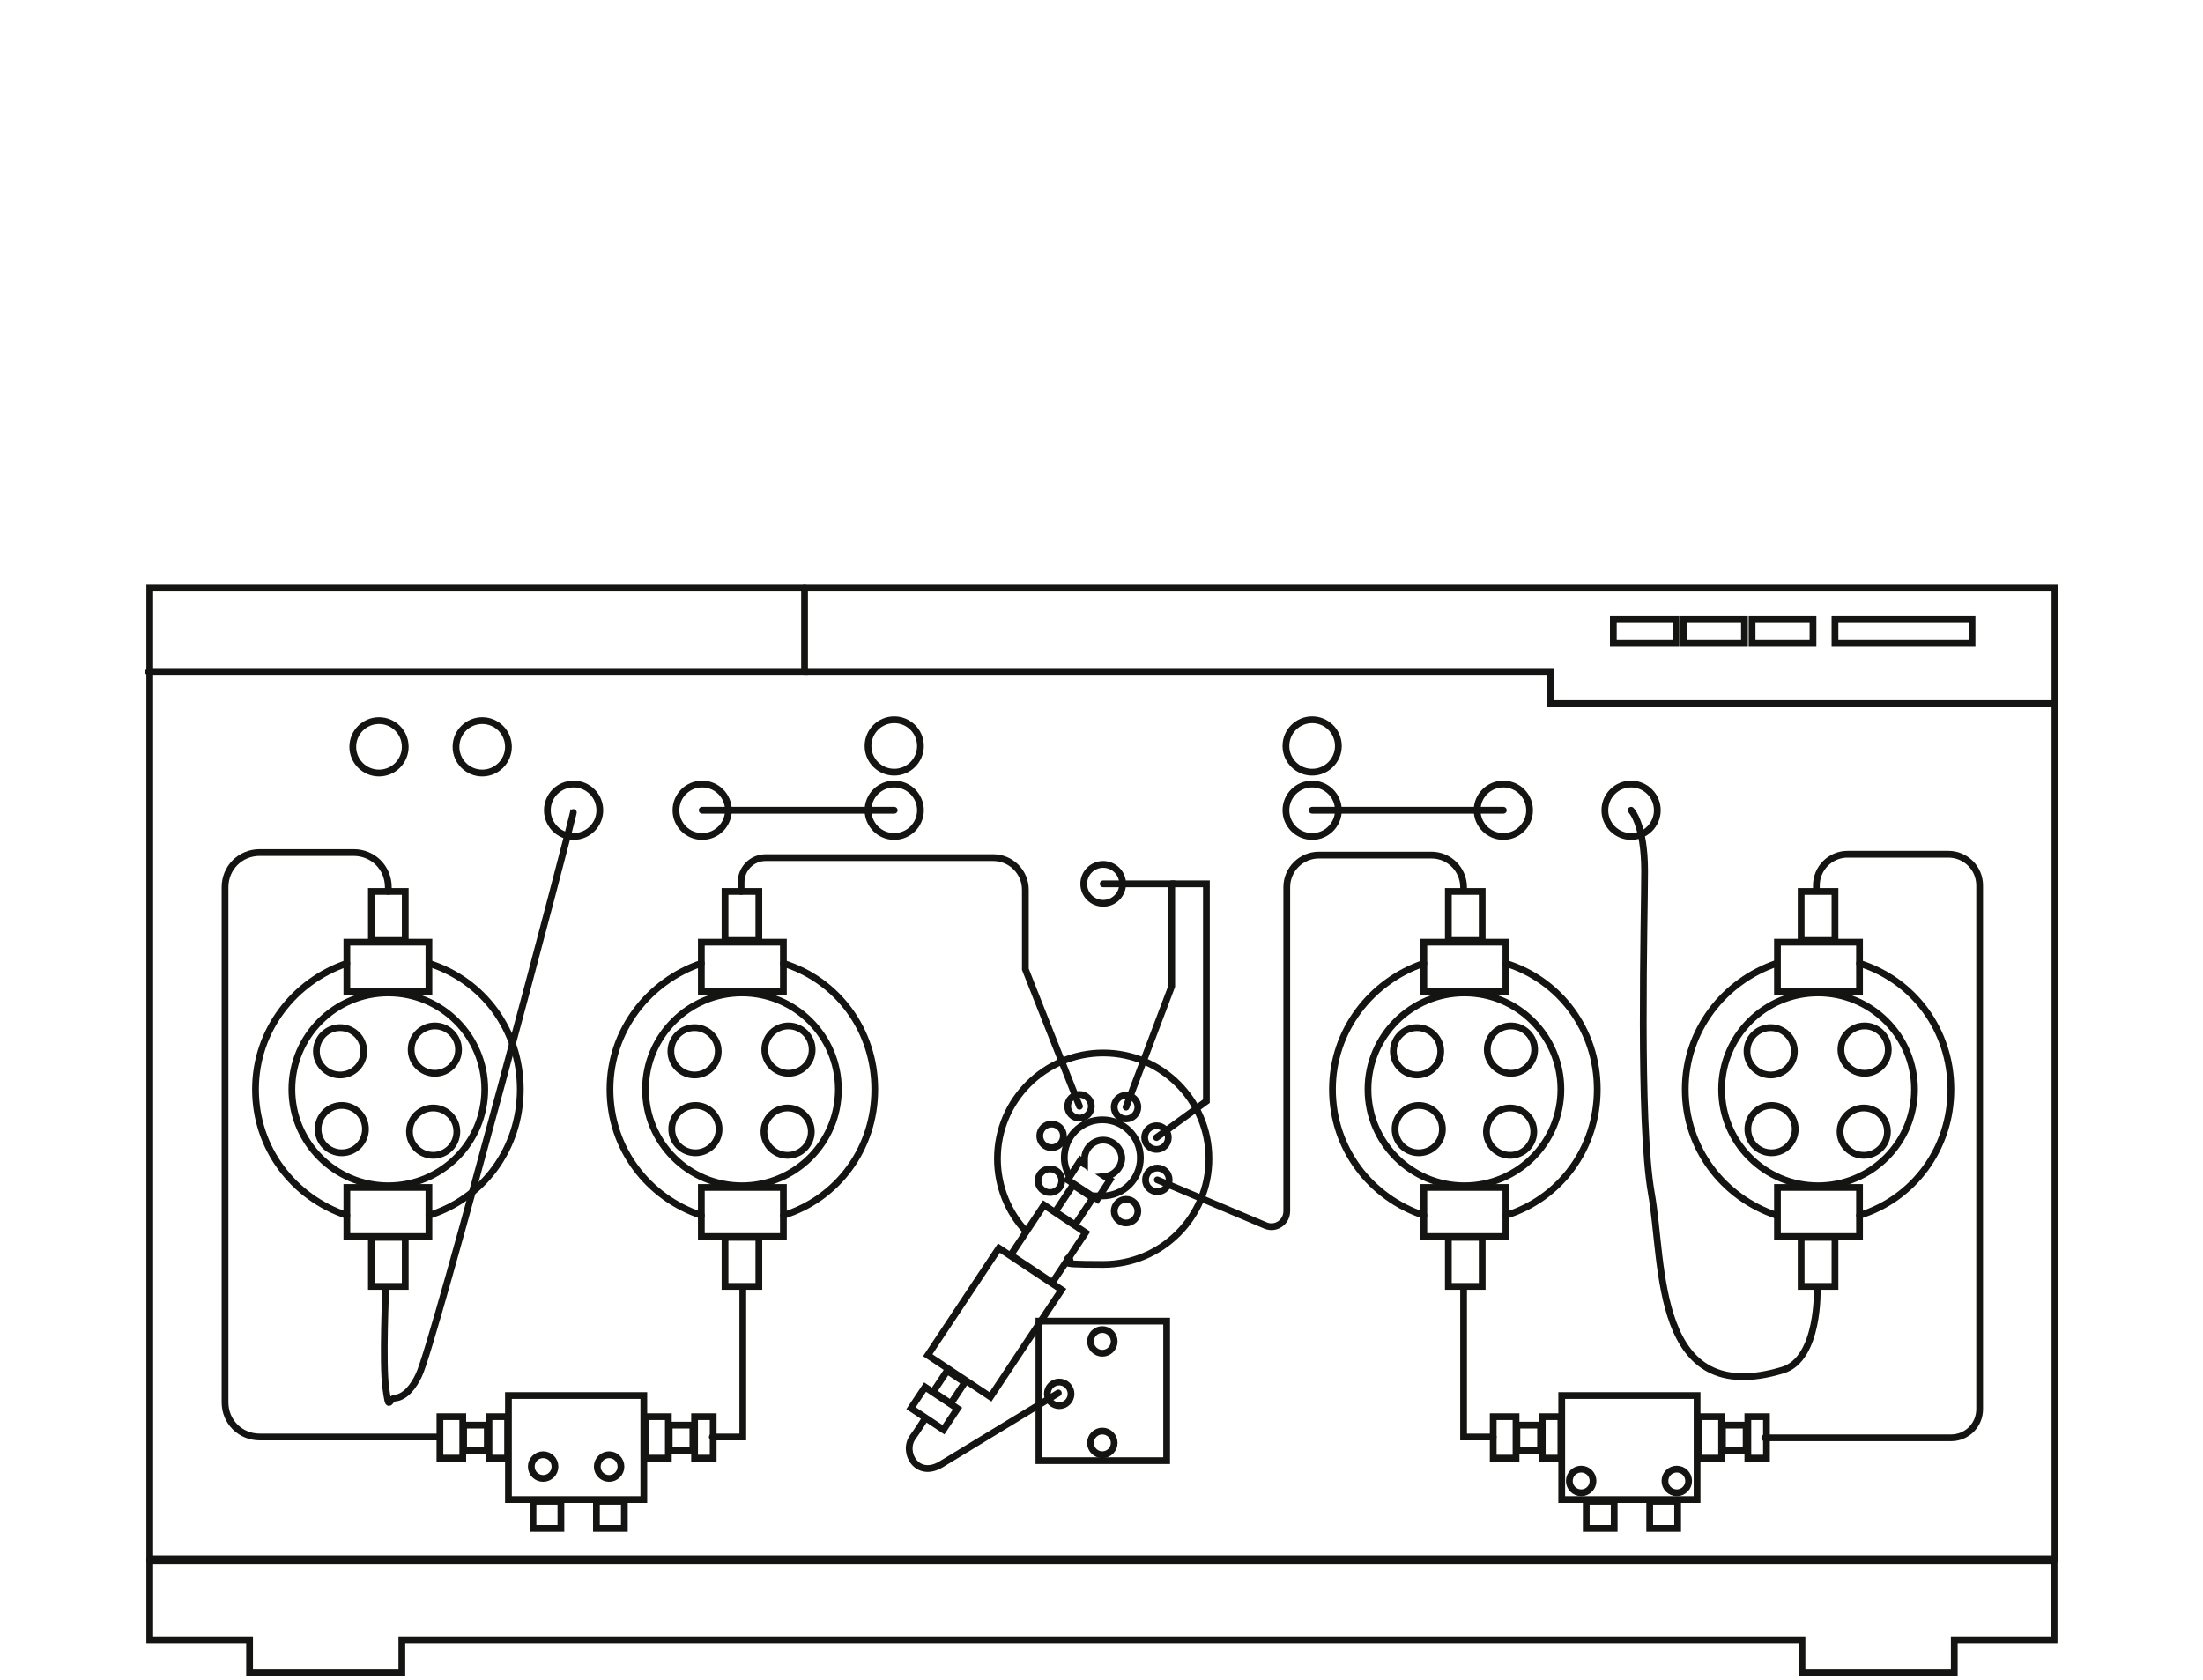 <?xml version="1.0" encoding="UTF-8"?>
<svg xmlns="http://www.w3.org/2000/svg" baseProfile="tiny" version="1.2" viewBox="0 0 260.4 198.6">
  <!-- Generator: Adobe Illustrator 29.3.1, SVG Export Plug-In . SVG Version: 2.1.0 Build 151)  -->
  <g id="Dosing_Pumps" display="none">
    <g>
      <polygon points="205.2 69 55.1 69 55.1 193.9 69.7 193.9 69.7 197.8 87.7 197.8 87.7 193.9 172.5 193.9 172.5 197.8 190.5 197.8 190.5 193.9 205.2 193.9 205.2 69" fill="none" stroke="#141412" stroke-linecap="round" stroke-miterlimit="10" stroke-width=".8"/>
      <line x1="55" y1="104.4" x2="205.4" y2="104.4" fill="none" stroke="#141412" stroke-miterlimit="10" stroke-width=".8"/>
      <rect x="63.2" y="74.2" width="74.5" height="25.7" rx=".7" ry=".7" fill="none" stroke="#141412" stroke-miterlimit="10" stroke-width=".8"/>
      <polygon points="184.3 177.8 184.3 174.5 176.1 174.5 176.1 177.8 174.2 177.8 174.2 181.7 186.2 181.7 186.2 177.8 184.3 177.8" fill="none" stroke="#141412" stroke-miterlimit="10" stroke-width=".8"/>
      <polygon points="165.9 177.8 165.9 174.5 157.8 174.5 157.8 177.8 155.8 177.8 155.8 181.7 167.9 181.7 167.9 177.8 165.9 177.8" fill="none" stroke="#141412" stroke-miterlimit="10" stroke-width=".8"/>
      <polygon points="165.1 133 165.1 126.7 158.6 126.7 158.6 133 155.8 133 155.8 136.9 167.9 136.9 167.9 133 165.1 133" fill="none" stroke="#141412" stroke-miterlimit="10" stroke-width=".8"/>
      <polygon points="183.4 133 183.4 126.7 176.9 126.7 176.9 133 174.2 133 174.2 136.9 186.2 136.9 186.2 133 183.4 133" fill="none" stroke="#141412" stroke-miterlimit="10" stroke-width=".8"/>
      <path d="M192.9,137.8h0c.2.1,1.2.1,1.3.3l1,.8c.5,1.3.4,4.2-.8,5.2l-4.3,3.3c-1.2.9-2.9.7-3.8-.5l-1.5-2c-.9-1.2-.7-2.9.5-3.8l4.2-3.2h-35.6l4.2,3.2c1.2.9,1.4,2.6.5,3.8l-1.5,2c-.9,1.2-2.6,1.4-3.8.5l-4.3-3.3c-1.2-.9-1.2-3-1-4s0,0,0,0c0,0,0-1.6,1.2-1.9,1.1-.3,1.1-.2,1.3-.4-1.4,0-2.5,1.2-2.5,2.6v30.5c0,1.4,1,2.5,2.4,2.6-.1-.1-1.6-.5-1.7-.7l-.7-1.5c0-1.7-.1-3.1,1.1-4l4.3-3.3c1.2-.9,2.9-.7,3.8.5l1.5,2c.9,1.2.7,2.9-.5,3.8l-4.1,3.1h35.3s-4.1-3.1-4.1-3.1c-1.2-.9-1.4-2.6-.5-3.8l1.5-2c.9-1.2,2.6-1.4,3.8-.5l4.3,3.3c1.2.9,1.3,2.2,1.1,4l-.4,1.5c0,.1-1.9.6-2.1.7,1.4,0,2.5-1.2,2.5-2.6v-30.5c0-1.4-1.2-2.6-2.6-2.6ZM161.8,162.4c-3.7,0-6.7-3-6.7-6.7s3-6.7,6.7-6.7,6.7,3,6.7,6.7-3,6.7-6.7,6.7ZM180.2,162.4c-3.7,0-6.7-3-6.7-6.7s3-6.7,6.7-6.7,6.7,3,6.7,6.7-3,6.7-6.7,6.7Z" fill="none" stroke="#141412" stroke-miterlimit="10" stroke-width=".8"/>
      <path d="M90.9,183.1h19.6c1.3,0,2.4-1.1,2.4-2.4v-2.6" fill="none" stroke="#141412" stroke-miterlimit="10" stroke-width=".8"/>
      <path d="M99.8,153.5c1.3-6.1,6.6-10.7,13.1-10.7s13.4,6,13.4,13.4-4.6,11.8-10.7,13.1v2.6h1.8v6.2h-9v-6.2h1.8v-2.6c-5.2-1.1-9.3-5.2-10.4-10.4v-5.4ZM112.9,163.6c4.1,0,7.4-3.3,7.4-7.4s-3.3-7.4-7.4-7.4-7.4,3.3-7.4,7.4,3.3,7.4,7.4,7.4Z" fill="none" stroke="#141412" stroke-miterlimit="10" stroke-width=".8"/>
      <rect x="147.7" y="137.9" width="47.7" height="35.7" rx="1.2" ry="1.2" fill="none" stroke="#141412" stroke-miterlimit="10"/>
      <polyline points="110.1 143.1 110.1 138.1 115.3 138.1 115.3 143" fill="none" stroke="#141412" stroke-miterlimit="10" stroke-width=".8"/>
      <polyline points="126.2 153 131.1 153 131.1 158.3 126.2 158.3" fill="none" stroke="#141412" stroke-miterlimit="10" stroke-width=".8"/>
      <path d="M112.8,138v-16.9c0-2.3,1.9-4.3,4.3-4.3h40.5c2.3,0,4.3,1.9,4.3,4.3v5.5" fill="none" stroke="#141412" stroke-miterlimit="10" stroke-width=".8"/>
      <path d="M131.1,155.9h1.3c2.3,0,4.3-1.9,4.3-4.3v-30.6c0-2.3,1.9-4.3,4.3-4.3h35.2c2.3,0,4.3,1.9,4.3,4.3v5.8" fill="none" stroke="#141412" stroke-miterlimit="10" stroke-width=".8"/>
      <g>
        <circle cx="154.3" cy="78.7" r="2.8" fill="none" stroke="#141412" stroke-miterlimit="10" stroke-width=".8"/>
        <circle cx="163.5" cy="78.7" r="2.8" fill="none" stroke="#141412" stroke-miterlimit="10" stroke-width=".8"/>
        <circle cx="172.7" cy="78.7" r="2.8" fill="none" stroke="#141412" stroke-miterlimit="10" stroke-width=".8"/>
        <circle cx="181.9" cy="78.7" r="2.8" fill="none" stroke="#141412" stroke-miterlimit="10" stroke-width=".8"/>
        <circle cx="154.3" cy="86.9" r="2.8" fill="none" stroke="#141412" stroke-miterlimit="10" stroke-width=".8"/>
        <circle cx="163.5" cy="86.9" r="2.8" fill="none" stroke="#141412" stroke-miterlimit="10" stroke-width=".8"/>
        <circle cx="172.7" cy="86.9" r="2.8" fill="none" stroke="#141412" stroke-miterlimit="10" stroke-width=".8"/>
        <circle cx="181.9" cy="86.9" r="2.8" fill="none" stroke="#141412" stroke-miterlimit="10" stroke-width=".8"/>
        <circle cx="154.3" cy="95.1" r="2.8" fill="none" stroke="#141412" stroke-miterlimit="10" stroke-width=".8"/>
        <circle cx="163.5" cy="95.1" r="2.8" fill="none" stroke="#141412" stroke-miterlimit="10" stroke-width=".8"/>
        <circle cx="172.7" cy="95.1" r="2.8" fill="none" stroke="#141412" stroke-miterlimit="10" stroke-width=".8"/>
        <circle cx="181.9" cy="95.1" r="2.8" fill="none" stroke="#141412" stroke-miterlimit="10" stroke-width=".8"/>
      </g>
    </g>
  </g>
  <g id="P_8.1L">
    <g>
      <path d="M121.3,145.6c-2.1-2.2-3.4-5.3-3.4-8.6,0-6.9,5.6-12.5,12.5-12.5s12.5,5.6,12.5,12.5-5.6,12.5-12.5,12.5-2.9-.3-4.2-.7" fill="none" stroke="#141412" stroke-linecap="round" stroke-miterlimit="10" stroke-width=".8"/>
      <g>
        <circle cx="45.9" cy="128.8" r="11.4" fill="none" stroke="#141412" stroke-linecap="round" stroke-miterlimit="10" stroke-width=".8"/>
        <circle cx="51.4" cy="124.1" r="2.8" fill="none" stroke="#141412" stroke-linecap="round" stroke-miterlimit="10" stroke-width=".8"/>
        <circle cx="40.2" cy="124.3" r="2.8" fill="none" stroke="#141412" stroke-linecap="round" stroke-miterlimit="10" stroke-width=".8"/>
        <circle cx="40.4" cy="133.5" r="2.8" fill="none" stroke="#141412" stroke-linecap="round" stroke-miterlimit="10" stroke-width=".8"/>
        <circle cx="51.2" cy="133.8" r="2.8" fill="none" stroke="#141412" stroke-linecap="round" stroke-miterlimit="10" stroke-width=".8"/>
        <rect x="41" y="111.4" width="9.7" height="5.8" fill="none" stroke="#141412" stroke-linecap="round" stroke-miterlimit="10" stroke-width=".8"/>
        <rect x="43.9" y="105.4" width="4" height="5.8" fill="none" stroke="#141412" stroke-linecap="round" stroke-miterlimit="10" stroke-width=".8"/>
        <rect x="43.9" y="146.3" width="4" height="5.8" fill="none" stroke="#141412" stroke-linecap="round" stroke-miterlimit="10" stroke-width=".8"/>
        <rect x="41" y="140.4" width="9.7" height="5.8" fill="none" stroke="#141412" stroke-linecap="round" stroke-miterlimit="10" stroke-width=".8"/>
      </g>
      <g>
        <circle cx="87.7" cy="128.8" r="11.4" fill="none" stroke="#141412" stroke-linecap="round" stroke-miterlimit="10" stroke-width=".8"/>
        <circle cx="93.2" cy="124.1" r="2.8" fill="none" stroke="#141412" stroke-linecap="round" stroke-miterlimit="10" stroke-width=".8"/>
        <circle cx="82.1" cy="124.3" r="2.8" fill="none" stroke="#141412" stroke-linecap="round" stroke-miterlimit="10" stroke-width=".8"/>
        <circle cx="82.2" cy="133.5" r="2.8" fill="none" stroke="#141412" stroke-linecap="round" stroke-miterlimit="10" stroke-width=".8"/>
        <circle cx="93.1" cy="133.8" r="2.8" fill="none" stroke="#141412" stroke-linecap="round" stroke-miterlimit="10" stroke-width=".8"/>
        <rect x="82.9" y="111.4" width="9.7" height="5.8" fill="none" stroke="#141412" stroke-linecap="round" stroke-miterlimit="10" stroke-width=".8"/>
        <rect x="85.7" y="105.4" width="4" height="5.8" fill="none" stroke="#141412" stroke-linecap="round" stroke-miterlimit="10" stroke-width=".8"/>
        <rect x="85.7" y="146.3" width="4" height="5.8" fill="none" stroke="#141412" stroke-linecap="round" stroke-miterlimit="10" stroke-width=".8"/>
        <rect x="82.9" y="140.4" width="9.7" height="5.8" fill="none" stroke="#141412" stroke-linecap="round" stroke-miterlimit="10" stroke-width=".8"/>
      </g>
      <g>
        <circle cx="173.1" cy="128.8" r="11.4" fill="none" stroke="#141412" stroke-linecap="round" stroke-miterlimit="10" stroke-width=".8"/>
        <circle cx="178.6" cy="124.1" r="2.8" fill="none" stroke="#141412" stroke-linecap="round" stroke-miterlimit="10" stroke-width=".8"/>
        <circle cx="167.5" cy="124.3" r="2.8" fill="none" stroke="#141412" stroke-linecap="round" stroke-miterlimit="10" stroke-width=".8"/>
        <circle cx="167.7" cy="133.5" r="2.8" fill="none" stroke="#141412" stroke-linecap="round" stroke-miterlimit="10" stroke-width=".8"/>
        <circle cx="178.5" cy="133.8" r="2.8" fill="none" stroke="#141412" stroke-linecap="round" stroke-miterlimit="10" stroke-width=".8"/>
        <rect x="168.3" y="111.4" width="9.7" height="5.8" fill="none" stroke="#141412" stroke-linecap="round" stroke-miterlimit="10" stroke-width=".8"/>
        <rect x="171.2" y="105.4" width="4" height="5.8" fill="none" stroke="#141412" stroke-linecap="round" stroke-miterlimit="10" stroke-width=".8"/>
        <rect x="171.2" y="146.3" width="4" height="5.8" fill="none" stroke="#141412" stroke-linecap="round" stroke-miterlimit="10" stroke-width=".8"/>
        <rect x="168.3" y="140.4" width="9.7" height="5.8" fill="none" stroke="#141412" stroke-linecap="round" stroke-miterlimit="10" stroke-width=".8"/>
      </g>
      <g>
        <circle cx="214.9" cy="128.8" r="11.4" fill="none" stroke="#141412" stroke-linecap="round" stroke-miterlimit="10" stroke-width=".8"/>
        <circle cx="220.4" cy="124.1" r="2.8" fill="none" stroke="#141412" stroke-linecap="round" stroke-miterlimit="10" stroke-width=".8"/>
        <circle cx="209.3" cy="124.3" r="2.8" fill="none" stroke="#141412" stroke-linecap="round" stroke-miterlimit="10" stroke-width=".8"/>
        <circle cx="209.4" cy="133.5" r="2.8" fill="none" stroke="#141412" stroke-linecap="round" stroke-miterlimit="10" stroke-width=".8"/>
        <circle cx="220.3" cy="133.8" r="2.8" fill="none" stroke="#141412" stroke-linecap="round" stroke-miterlimit="10" stroke-width=".8"/>
        <rect x="210.1" y="111.4" width="9.7" height="5.8" fill="none" stroke="#141412" stroke-linecap="round" stroke-miterlimit="10" stroke-width=".8"/>
        <rect x="212.9" y="105.4" width="4" height="5.8" fill="none" stroke="#141412" stroke-linecap="round" stroke-miterlimit="10" stroke-width=".8"/>
        <rect x="212.9" y="146.3" width="4" height="5.8" fill="none" stroke="#141412" stroke-linecap="round" stroke-miterlimit="10" stroke-width=".8"/>
        <rect x="210.1" y="140.4" width="9.7" height="5.8" fill="none" stroke="#141412" stroke-linecap="round" stroke-miterlimit="10" stroke-width=".8"/>
      </g>
      <path d="M45.9,105.4v-.5c0-2.3-1.8-4.1-4.1-4.1h-11.1c-2.3,0-4.1,1.8-4.1,4.1v60.9c0,2.3,1.8,4.1,4.1,4.1h21.3" fill="none" stroke="#141412" stroke-linecap="round" stroke-miterlimit="10" stroke-width=".8"/>
      <polyline points="84.2 169.9 87.8 169.9 87.8 152.2" fill="none" stroke="#141412" stroke-linecap="round" stroke-miterlimit="10" stroke-width=".8"/>
      <polygon points="242.8 184.5 17.7 184.5 17.7 193.9 29.5 193.9 29.5 197.8 47.5 197.8 47.5 193.9 213 193.9 213 197.8 231 197.8 231 193.9 242.8 193.9 242.8 184.5" fill="none" stroke="#141412" stroke-linecap="round" stroke-miterlimit="10" stroke-width=".8"/>
      <path d="M87.6,105.4v-1.1c0-1.6,1.3-2.9,2.9-2.9h26.9c2.1,0,3.8,1.7,3.8,3.8v9.4l6.4,16.2" fill="none" stroke="#141412" stroke-linecap="round" stroke-miterlimit="10" stroke-width=".8"/>
      <circle cx="127.6" cy="130.8" r="1.4" fill="none" stroke="#141412" stroke-linecap="round" stroke-miterlimit="10" stroke-width=".8"/>
      <circle cx="124.3" cy="134.3" r="1.4" fill="none" stroke="#141412" stroke-linecap="round" stroke-miterlimit="10" stroke-width=".8"/>
      <circle cx="124.1" cy="139.6" r="1.4" fill="none" stroke="#141412" stroke-linecap="round" stroke-miterlimit="10" stroke-width=".8"/>
      <circle cx="133.1" cy="143.2" r="1.4" fill="none" stroke="#141412" stroke-linecap="round" stroke-miterlimit="10" stroke-width=".8"/>
      <g>
        <rect x="60.1" y="165" width="16" height="12.3" fill="none" stroke="#141412" stroke-linecap="round" stroke-miterlimit="10" stroke-width=".8"/>
        <rect x="57.8" y="167.5" width="2.2" height="4.9" fill="none" stroke="#141412" stroke-linecap="round" stroke-miterlimit="10" stroke-width=".8"/>
        <rect x="52" y="167.5" width="2.7" height="4.9" fill="none" stroke="#141412" stroke-linecap="round" stroke-miterlimit="10" stroke-width=".8"/>
        <rect x="54.8" y="168.5" width="2.8" height="3" fill="none" stroke="#141412" stroke-linecap="round" stroke-miterlimit="10" stroke-width=".8"/>
        <rect x="82.1" y="167.5" width="2.2" height="4.9" fill="none" stroke="#141412" stroke-linecap="round" stroke-miterlimit="10" stroke-width=".8"/>
        <rect x="76.3" y="167.5" width="2.7" height="4.9" fill="none" stroke="#141412" stroke-linecap="round" stroke-miterlimit="10" stroke-width=".8"/>
        <rect x="63" y="177.5" width="3.3" height="3.2" fill="none" stroke="#141412" stroke-linecap="round" stroke-miterlimit="10" stroke-width=".8"/>
        <rect x="70.5" y="177.5" width="3.3" height="3.2" fill="none" stroke="#141412" stroke-linecap="round" stroke-miterlimit="10" stroke-width=".8"/>
        <rect x="79.1" y="168.5" width="2.8" height="3" fill="none" stroke="#141412" stroke-linecap="round" stroke-miterlimit="10" stroke-width=".8"/>
        <circle cx="64.2" cy="173.4" r="1.4" fill="none" stroke="#141412" stroke-linecap="round" stroke-miterlimit="10" stroke-width=".8"/>
        <circle cx="72" cy="173.4" r="1.4" fill="none" stroke="#141412" stroke-linecap="round" stroke-miterlimit="10" stroke-width=".8"/>
      </g>
      <g>
        <rect x="184.6" y="165" width="16" height="12.3" fill="none" stroke="#141412" stroke-linecap="round" stroke-miterlimit="10" stroke-width=".8"/>
        <rect x="182.3" y="167.5" width="2.2" height="4.9" fill="none" stroke="#141412" stroke-linecap="round" stroke-miterlimit="10" stroke-width=".8"/>
        <rect x="176.5" y="167.5" width="2.7" height="4.9" fill="none" stroke="#141412" stroke-linecap="round" stroke-miterlimit="10" stroke-width=".8"/>
        <rect x="179.3" y="168.5" width="2.8" height="3" fill="none" stroke="#141412" stroke-linecap="round" stroke-miterlimit="10" stroke-width=".8"/>
        <rect x="206.6" y="167.5" width="2.2" height="4.9" fill="none" stroke="#141412" stroke-linecap="round" stroke-miterlimit="10" stroke-width=".8"/>
        <rect x="200.8" y="167.5" width="2.7" height="4.9" fill="none" stroke="#141412" stroke-linecap="round" stroke-miterlimit="10" stroke-width=".8"/>
        <rect x="187.5" y="177.5" width="3.3" height="3.2" fill="none" stroke="#141412" stroke-linecap="round" stroke-miterlimit="10" stroke-width=".8"/>
        <rect x="195" y="177.5" width="3.3" height="3.2" fill="none" stroke="#141412" stroke-linecap="round" stroke-miterlimit="10" stroke-width=".8"/>
        <rect x="203.6" y="168.5" width="2.8" height="3" fill="none" stroke="#141412" stroke-linecap="round" stroke-miterlimit="10" stroke-width=".8"/>
        <circle cx="186.9" cy="175.1" r="1.4" fill="none" stroke="#141412" stroke-linecap="round" stroke-miterlimit="10" stroke-width=".8"/>
        <circle cx="198.2" cy="175.1" r="1.4" fill="none" stroke="#141412" stroke-linecap="round" stroke-miterlimit="10" stroke-width=".8"/>
      </g>
      <circle cx="125.2" cy="164.8" r="1.4" fill="none" stroke="#141412" stroke-linecap="round" stroke-miterlimit="10" stroke-width=".8"/>
      <circle cx="130.3" cy="158.6" r="1.4" fill="none" stroke="#141412" stroke-linecap="round" stroke-miterlimit="10" stroke-width=".8"/>
      <circle cx="130.3" cy="170.6" r="1.4" fill="none" stroke="#141412" stroke-linecap="round" stroke-miterlimit="10" stroke-width=".8"/>
      <circle cx="136.8" cy="139.5" r="1.4" fill="none" stroke="#141412" stroke-linecap="round" stroke-miterlimit="10" stroke-width=".8"/>
      <circle cx="136.7" cy="134.5" r="1.4" fill="none" stroke="#141412" stroke-linecap="round" stroke-miterlimit="10" stroke-width=".8"/>
      <circle cx="133.1" cy="130.9" r="1.4" fill="none" stroke="#141412" stroke-linecap="round" stroke-miterlimit="10" stroke-width=".8"/>
      <rect x="125.4" y="140.6" width="2.8" height="3.8" transform="translate(100.2 -46.4) rotate(33.6)" fill="none" stroke="#141412" stroke-linecap="round" stroke-miterlimit="10" stroke-width=".8"/>
      <rect x="120.8" y="143.5" width="5.9" height="7.1" transform="translate(102.2 -43.9) rotate(33.6)" fill="none" stroke="#141412" stroke-linecap="round" stroke-miterlimit="10" stroke-width=".8"/>
      <rect x="110.8" y="162.5" width="2.5" height="3" transform="translate(109.6 -34.6) rotate(33.6)" fill="none" stroke="#141412" stroke-linecap="round" stroke-miterlimit="10" stroke-width=".8"/>
      <rect x="108" y="165" width="4.6" height="3" transform="translate(110.7 -33.2) rotate(33.6)" fill="none" stroke="#141412" stroke-linecap="round" stroke-miterlimit="10" stroke-width=".8"/>
      <rect x="113" y="148.8" width="8.9" height="15.2" transform="translate(106.3 -38.9) rotate(33.6)" fill="none" stroke="#141412" stroke-linecap="round" stroke-miterlimit="10" stroke-width=".8"/>
      <path d="M132.6,137c0-1.2-1-2.2-2.2-2.2s-2.2,1-2.2,2.2,0,.4,0,.6l-.5-.4-1.5,2.3,3.5,2.3,1.5-2.3-.6-.4c1.1-.1,2-1.1,2-2.2Z" fill="none" stroke="#141412" stroke-linecap="round" stroke-miterlimit="10" stroke-width=".8"/>
      <rect x="122.8" y="156.2" width="15.1" height="16.5" fill="none" stroke="#141412" stroke-linecap="round" stroke-miterlimit="10" stroke-width=".8"/>
      <path d="M109.3,167.8s-1,1.6-1.4,2.1c-1.3,1.8.5,5,3.4,3.2l13.8-8.4" fill="none" stroke="#141412" stroke-linecap="round" stroke-miterlimit="10" stroke-width=".8"/>
      <path d="M126.4,139.1c-.3-.6-.6-1.4-.6-2.2,0-2.5,2-4.5,4.5-4.5s4.5,2,4.5,4.5-2,4.5-4.5,4.5-.2,0-.3,0" fill="none" stroke="#141412" stroke-linecap="round" stroke-miterlimit="10" stroke-width=".8"/>
      <circle cx="67.8" cy="95.8" r="3.1" fill="none" stroke="#141412" stroke-linecap="round" stroke-miterlimit="10" stroke-width=".8"/>
      <circle cx="83" cy="95.8" r="3.1" fill="none" stroke="#141412" stroke-linecap="round" stroke-miterlimit="10" stroke-width=".8"/>
      <circle cx="105.7" cy="95.8" r="3.1" fill="none" stroke="#141412" stroke-linecap="round" stroke-miterlimit="10" stroke-width=".8"/>
      <circle cx="57" cy="88.3" r="3.1" fill="none" stroke="#141412" stroke-linecap="round" stroke-miterlimit="10" stroke-width=".8"/>
      <circle cx="44.8" cy="88.3" r="3.1" fill="none" stroke="#141412" stroke-linecap="round" stroke-miterlimit="10" stroke-width=".8"/>
      <path d="M45.6,152.3s-.4,8.9,0,11.8.3,1.3,1.1,1.2c1.2-.1,2.2-1.4,2.8-2.7,1.7-3.3,18.5-66.9,18.3-66.7" fill="none" stroke="#141412" stroke-linecap="round" stroke-miterlimit="10" stroke-width=".8"/>
      <line x1="83" y1="95.8" x2="105.7" y2="95.8" fill="none" stroke="#141412" stroke-linecap="round" stroke-miterlimit="10" stroke-width=".8"/>
      <circle cx="155.1" cy="95.8" r="3.1" fill="none" stroke="#141412" stroke-linecap="round" stroke-miterlimit="10" stroke-width=".8"/>
      <circle cx="105.7" cy="88.2" r="3.1" fill="none" stroke="#141412" stroke-linecap="round" stroke-miterlimit="10" stroke-width=".8"/>
      <circle cx="155.1" cy="88.2" r="3.1" fill="none" stroke="#141412" stroke-linecap="round" stroke-miterlimit="10" stroke-width=".8"/>
      <circle cx="177.7" cy="95.8" r="3.1" fill="none" stroke="#141412" stroke-linecap="round" stroke-miterlimit="10" stroke-width=".8"/>
      <circle cx="192.8" cy="95.8" r="3.1" fill="none" stroke="#141412" stroke-linecap="round" stroke-miterlimit="10" stroke-width=".8"/>
      <line x1="155.1" y1="95.8" x2="177.7" y2="95.8" fill="none" stroke="#141412" stroke-linecap="round" stroke-miterlimit="10" stroke-width=".8"/>
      <path d="M136.8,139.5l12.8,5.4c1.2.5,2.5-.4,2.5-1.7v-38.3c0-2.1,1.7-3.8,3.8-3.8h13.3c2.1,0,3.8,1.7,3.8,3.8v.4" fill="none" stroke="#141412" stroke-linecap="round" stroke-miterlimit="10" stroke-width=".8"/>
      <path d="M214.7,105.3v-.6c0-2,1.6-3.7,3.7-3.7h11.9c2,0,3.7,1.6,3.7,3.7v61.9c0,1.9-1.5,3.4-3.4,3.4h-22" fill="none" stroke="#141412" stroke-linecap="round" stroke-miterlimit="10" stroke-width=".8"/>
      <path d="M50.7,113.9c6.4,2,10.8,7.9,10.8,14.9s-4.4,12.9-10.8,14.9" fill="none" stroke="#141412" stroke-linecap="round" stroke-miterlimit="10" stroke-width=".8"/>
      <path d="M41,143.7c-6.3-2.1-10.8-7.9-10.8-14.9s4.6-12.8,10.8-14.9" fill="none" stroke="#141412" stroke-linecap="round" stroke-miterlimit="10" stroke-width=".8"/>
      <path d="M92.6,113.9c6.4,2,10.8,7.9,10.8,14.9s-4.4,12.9-10.8,14.9" fill="none" stroke="#141412" stroke-linecap="round" stroke-miterlimit="10" stroke-width=".8"/>
      <path d="M82.9,143.7c-6.3-2.1-10.8-7.9-10.8-14.9s4.6-12.8,10.8-14.9" fill="none" stroke="#141412" stroke-linecap="round" stroke-miterlimit="10" stroke-width=".8"/>
      <path d="M178,113.9c6.4,2,10.8,7.9,10.8,14.9s-4.4,12.9-10.8,14.9" fill="none" stroke="#141412" stroke-linecap="round" stroke-miterlimit="10" stroke-width=".8"/>
      <path d="M168.3,143.7c-6.3-2.1-10.8-7.9-10.8-14.9s4.6-12.8,10.8-14.9" fill="none" stroke="#141412" stroke-linecap="round" stroke-miterlimit="10" stroke-width=".8"/>
      <path d="M219.8,113.9c6.4,2,10.8,7.9,10.8,14.9s-4.4,12.9-10.8,14.9" fill="none" stroke="#141412" stroke-linecap="round" stroke-miterlimit="10" stroke-width=".8"/>
      <path d="M210,143.7c-6.3-2.1-10.8-7.9-10.8-14.9s4.6-12.8,10.8-14.9" fill="none" stroke="#141412" stroke-linecap="round" stroke-miterlimit="10" stroke-width=".8"/>
      <polyline points="173 152.2 173 169.9 176.5 169.9" fill="none" stroke="#141412" stroke-linecap="round" stroke-miterlimit="10" stroke-width=".8"/>
      <circle cx="130.4" cy="104.5" r="2.3" fill="none" stroke="#141412" stroke-linecap="round" stroke-miterlimit="10" stroke-width=".8"/>
      <polyline points="130.4 104.5 138.5 104.5 138.5 116.6 133.1 130.9" fill="none" stroke="#141412" stroke-linecap="round" stroke-miterlimit="10" stroke-width=".8"/>
      <polyline points="138.5 104.5 142.6 104.5 142.6 130.2 136.7 134.5" fill="none" stroke="#141412" stroke-linecap="round" stroke-miterlimit="10" stroke-width=".8"/>
      <path d="M192.8,95.8s1.6,1.6,1.6,7.2-.7,29.7.8,38.1c1.5,8.4.2,25.5,15.5,20.9,4.4-1.3,4.1-9.7,4.1-9.7" fill="none" stroke="#141412" stroke-linecap="round" stroke-miterlimit="10" stroke-width=".8"/>
      <rect x="17.7" y="69.5" width="225.2" height="114.8" fill="none" stroke="#141412" stroke-linecap="round" stroke-miterlimit="10" stroke-width=".8"/>
      <polyline points="17.5 79.4 95.1 79.4 95.1 69.5" fill="none" stroke="#141412" stroke-linecap="round" stroke-miterlimit="10" stroke-width=".8"/>
      <polyline points="242.7 83.2 183.3 83.2 183.3 79.4 95.1 79.4" fill="none" stroke="#141412" stroke-linecap="round" stroke-miterlimit="10" stroke-width=".8"/>
      <rect x="190.7" y="73.2" width="7.4" height="2.8" fill="none" stroke="#141412" stroke-linecap="round" stroke-miterlimit="10" stroke-width=".8"/>
      <rect x="199" y="73.2" width="7.2" height="2.8" fill="none" stroke="#141412" stroke-linecap="round" stroke-miterlimit="10" stroke-width=".8"/>
      <rect x="207.1" y="73.2" width="7.2" height="2.8" fill="none" stroke="#141412" stroke-linecap="round" stroke-miterlimit="10" stroke-width=".8"/>
      <rect x="216.9" y="73.2" width="16.2" height="2.8" fill="none" stroke="#141412" stroke-linecap="round" stroke-miterlimit="10" stroke-width=".8"/>
    </g>
  </g>
  <g id="P_6.1L" display="none">
    <g>
      <polygon points="242.8 184.5 17.7 184.5 17.7 193.9 29.5 193.9 29.5 197.8 47.5 197.8 47.5 193.9 213 193.9 213 197.8 231 197.8 231 193.9 242.8 193.9 242.8 184.5" fill="none" stroke="#141412" stroke-linecap="round" stroke-miterlimit="10" stroke-width=".8"/>
      <rect x="17.7" y="69.5" width="225.2" height="114.8" fill="none" stroke="#141412" stroke-linecap="round" stroke-miterlimit="10" stroke-width=".8"/>
      <polyline points="17.5 79.4 95.1 79.4 95.1 69.5" fill="none" stroke="#141412" stroke-linecap="round" stroke-miterlimit="10" stroke-width=".8"/>
      <polyline points="242.7 83.2 183.3 83.2 183.3 79.4 95.1 79.4" fill="none" stroke="#141412" stroke-linecap="round" stroke-miterlimit="10" stroke-width=".8"/>
      <rect x="190.7" y="73.2" width="7.4" height="2.8" fill="none" stroke="#141412" stroke-linecap="round" stroke-miterlimit="10" stroke-width=".8"/>
      <rect x="199" y="73.2" width="7.2" height="2.8" fill="none" stroke="#141412" stroke-linecap="round" stroke-miterlimit="10" stroke-width=".8"/>
      <rect x="207.1" y="73.2" width="7.2" height="2.8" fill="none" stroke="#141412" stroke-linecap="round" stroke-miterlimit="10" stroke-width=".8"/>
      <rect x="216.9" y="73.2" width="16.2" height="2.8" fill="none" stroke="#141412" stroke-linecap="round" stroke-miterlimit="10" stroke-width=".8"/>
      <g>
        <g>
          <polygon points="109.9 142.8 109.9 140 103 140 103 142.8 101.4 142.8 101.4 146.1 111.6 146.1 111.6 142.8 109.9 142.8" fill="none" stroke="#141412" stroke-miterlimit="10" stroke-width=".8"/>
          <polygon points="94.4 142.8 94.4 140 87.5 140 87.5 142.8 85.8 142.8 85.8 146.1 96 146.1 96 142.8 94.4 142.8" fill="none" stroke="#141412" stroke-miterlimit="10" stroke-width=".8"/>
          <polygon points="93.7 104.9 93.7 99.6 88.2 99.6 88.2 104.9 85.8 104.9 85.8 108.2 96 108.2 96 104.9 93.7 104.9" fill="none" stroke="#141412" stroke-miterlimit="10" stroke-width=".8"/>
          <polygon points="109.2 104.9 109.2 99.6 103.7 99.6 103.7 104.9 101.4 104.9 101.4 108.2 111.6 108.2 111.6 104.9 109.2 104.9" fill="none" stroke="#141412" stroke-miterlimit="10" stroke-width=".8"/>
          <path d="M117.2,109h0c.1.1.3.2.4.4l1.3,1.7c.8,1,.6,2.5-.4,3.2l-3.6,2.8c-1,.8-2.5.6-3.2-.4l-1.3-1.7c-.8-1-.6-2.5.4-3.2l4.1-2.7h-31.4l4.3,2.7c1,.8,1.2,2.2.4,3.2l-1.3,1.7c-.8,1-2.2,1.2-3.2.4l-3.6-2.8c-1-.8-1.2-2.2-.4-3.2l1.3-1.7c.1-.1.2-.3.4-.4-1.2,0-2.1,1-2.1,2.2v25.9c0,1.2.9,2.1,2,2.2,0,0-.2-.2-.3-.3l-1.3-1.7c-.8-1-.6-2.5.4-3.2l3.6-2.8c1-.8,2.5-.6,3.2.4l1.3,1.7c.8,1,.6,2.5-.4,3.2l-4.6,2.6h32.3l-4.6-2.6c-1-.8-1.2-2.2-.4-3.2l1.3-1.7c.8-1,2.2-1.2,3.2-.4l3.6,2.8c1,.8,1.2,2.2.4,3.2l-1.3,1.7c0,.1-.2.2-.3.3,1.2,0,2.2-1,2.2-2.2v-25.9c0-1.2-1-2.2-2.2-2.2ZM90.9,129.8c-3.1,0-5.7-2.5-5.7-5.7s2.5-5.7,5.7-5.7,5.7,2.5,5.7,5.7-2.5,5.7-5.7,5.7ZM106.5,129.8c-3.1,0-5.7-2.5-5.7-5.7s2.5-5.7,5.7-5.7,5.7,2.5,5.7,5.7-2.5,5.7-5.7,5.7Z" fill="none" stroke="#141412" stroke-miterlimit="10" stroke-width=".8"/>
          <path d="M106.5,99.6c0-5.1-3.5-9.3-7.8-9.3s-7.8,4.2-7.8,9.3" fill="none" stroke="#141412" stroke-miterlimit="10" stroke-width=".8"/>
        </g>
        <g>
          <g>
            <path d="M57.8,151.1v-19.5c0-3.1.3-5.6-1.9-5.6" fill="none" stroke="#141412" stroke-miterlimit="10" stroke-width=".8"/>
            <rect x="54" y="151.3" width="21.9" height="25.1" fill="none" stroke="#141412" stroke-miterlimit="10" stroke-width=".8"/>
            <rect x="62.4" y="155.3" width="5.1" height="16.9" fill="none" stroke="#141412" stroke-miterlimit="10" stroke-width=".8"/>
          </g>
          <path d="M55.8,124.1h-5.2c-1.1-5.4-5.9-9.5-11.7-9.5s-12,5.4-12,12,4.1,10.6,9.5,11.7v2.4h-1.6v5.5h8.1v-5.5h-1.6v-2.4c4.7-1,8.3-4.6,9.3-9.3h5.2v-4.8ZM39,133.2c-3.7,0-6.7-3-6.7-6.7s3-6.7,6.7-6.7,6.7,3,6.7,6.7-3,6.7-6.7,6.7Z" fill="none" stroke="#141412" stroke-miterlimit="10" stroke-width=".8"/>
        </g>
      </g>
      <g>
        <circle cx="144.1" cy="114" r="3.5" fill="none" stroke="#141412" stroke-miterlimit="10" stroke-width=".8"/>
        <circle cx="166.1" cy="114" r="3.5" fill="none" stroke="#141412" stroke-miterlimit="10" stroke-width=".8"/>
        <circle cx="144.1" cy="134.5" r="3.5" fill="none" stroke="#141412" stroke-miterlimit="10" stroke-width=".8"/>
        <circle cx="155.8" cy="124.8" r="3.5" fill="none" stroke="#141412" stroke-miterlimit="10" stroke-width=".8"/>
        <circle cx="166.1" cy="134.5" r="3.5" fill="none" stroke="#141412" stroke-miterlimit="10" stroke-width=".8"/>
        <rect x="133.8" y="102.8" width="44" height="44" rx="5.7" ry="5.7" fill="none" stroke="#141412" stroke-miterlimit="10" stroke-width=".8"/>
      </g>
      <circle cx="204.7" cy="125.4" r="3.5" fill="none" stroke="#141412" stroke-miterlimit="10" stroke-width=".8"/>
      <circle cx="217.5" cy="125.4" r="3.5" fill="none" stroke="#141412" stroke-miterlimit="10" stroke-width=".8"/>
      <circle cx="119.9" cy="89.3" r="3.5" fill="none" stroke="#141412" stroke-miterlimit="10" stroke-width=".8"/>
      <circle cx="132.7" cy="89.3" r="3.5" fill="none" stroke="#141412" stroke-miterlimit="10" stroke-width=".8"/>
      <circle cx="204.7" cy="135.3" r="3.5" fill="none" stroke="#141412" stroke-miterlimit="10" stroke-width=".8"/>
      <circle cx="217.5" cy="135.3" r="3.5" fill="none" stroke="#141412" stroke-miterlimit="10" stroke-width=".8"/>
      <circle cx="204.7" cy="145.9" r="3.5" fill="none" stroke="#141412" stroke-miterlimit="10" stroke-width=".8"/>
      <circle cx="217.5" cy="145.9" r="3.5" fill="none" stroke="#141412" stroke-miterlimit="10" stroke-width=".8"/>
      <circle cx="204.7" cy="158" r="3.5" fill="none" stroke="#141412" stroke-miterlimit="10" stroke-width=".8"/>
      <circle cx="217.5" cy="158" r="3.5" fill="none" stroke="#141412" stroke-miterlimit="10" stroke-width=".8"/>
      <circle cx="228.2" cy="172.1" r="3.5" fill="none" stroke="#141412" stroke-miterlimit="10" stroke-width=".8"/>
    </g>
  </g>
  <g id="P_2.1L" display="none">
    <g>
      <polygon points="242.8 184.5 17.7 184.5 17.7 193.9 29.5 193.9 29.5 197.8 47.5 197.8 47.5 193.9 213 193.9 213 197.8 231 197.8 231 193.9 242.8 193.9 242.8 184.5" fill="none" stroke="#141412" stroke-linecap="round" stroke-miterlimit="10" stroke-width=".8"/>
      <rect x="17.7" y="69.5" width="225.2" height="114.8" fill="none" stroke="#141412" stroke-linecap="round" stroke-miterlimit="10" stroke-width=".8"/>
      <polyline points="17.5 79.4 95.1 79.4 95.1 69.5" fill="none" stroke="#141412" stroke-linecap="round" stroke-miterlimit="10" stroke-width=".8"/>
      <polyline points="242.7 83.2 183.3 83.2 183.3 79.4 95.1 79.4" fill="none" stroke="#141412" stroke-linecap="round" stroke-miterlimit="10" stroke-width=".8"/>
      <rect x="190.7" y="73.2" width="7.4" height="2.8" fill="none" stroke="#141412" stroke-linecap="round" stroke-miterlimit="10" stroke-width=".8"/>
      <rect x="199" y="73.2" width="7.2" height="2.8" fill="none" stroke="#141412" stroke-linecap="round" stroke-miterlimit="10" stroke-width=".8"/>
      <rect x="207.1" y="73.2" width="7.2" height="2.8" fill="none" stroke="#141412" stroke-linecap="round" stroke-miterlimit="10" stroke-width=".8"/>
      <rect x="216.9" y="73.2" width="16.2" height="2.8" fill="none" stroke="#141412" stroke-linecap="round" stroke-miterlimit="10" stroke-width=".8"/>
      <polygon points="201.6 168.8 201.6 165.5 193.4 165.5 193.4 168.8 191.4 168.8 191.4 172.7 203.5 172.7 203.5 168.8 201.6 168.8" fill="none" stroke="#141412" stroke-miterlimit="10" stroke-width=".8"/>
      <polygon points="183.2 168.8 183.2 165.5 175 165.5 175 168.8 173.1 168.8 173.1 172.7 185.1 172.7 185.1 168.8 183.2 168.8" fill="none" stroke="#141412" stroke-miterlimit="10" stroke-width=".8"/>
      <polygon points="182.4 124.1 182.4 117.8 175.9 117.8 175.9 124.1 173.1 124.1 173.1 128 185.1 128 185.1 124.1 182.4 124.1" fill="none" stroke="#141412" stroke-miterlimit="10" stroke-width=".8"/>
      <polygon points="200.7 124.1 200.7 117.8 194.2 117.8 194.2 124.1 191.4 124.1 191.4 128 203.5 128 203.5 124.1 200.7 124.1" fill="none" stroke="#141412" stroke-miterlimit="10" stroke-width=".8"/>
      <path d="M210.2,128.9h0c.2.1,1.2.1,1.3.3l1,.8c.5,1.3.4,4.2-.8,5.2l-4.3,3.3c-1.2.9-2.9.7-3.8-.5l-1.5-2c-.9-1.2-.7-2.9.5-3.8l4.2-3.2h-35.6l4.2,3.2c1.2.9,1.4,2.6.5,3.8l-1.5,2c-.9,1.2-2.6,1.4-3.8.5l-4.3-3.3c-1.2-.9-1.2-3-1-4s0,0,0,0c0,0,0-1.6,1.2-1.9s1.1-.2,1.3-.4c-1.4,0-2.5,1.2-2.5,2.6v30.5c0,1.4,1,2.5,2.4,2.6-.1-.1-1.6-.5-1.7-.7l-.7-1.5c0-1.7-.1-3.1,1.1-4l4.3-3.3c1.2-.9,2.9-.7,3.8.5l1.5,2c.9,1.2.7,2.9-.5,3.8l-4.1,3.1h35.3s-4.1-3.1-4.1-3.1c-1.2-.9-1.4-2.6-.5-3.8l1.5-2c.9-1.2,2.6-1.4,3.8-.5l4.3,3.3c1.2.9,1.3,2.2,1.1,4l-.4,1.5c0,.1-1.9.6-2.1.7,1.4,0,2.5-1.2,2.5-2.6v-30.5c0-1.4-1.2-2.6-2.6-2.6ZM179.1,153.4c-3.7,0-6.7-3-6.7-6.7s3-6.7,6.7-6.7,6.7,3,6.7,6.7-3,6.7-6.7,6.7ZM197.5,153.4c-3.7,0-6.7-3-6.7-6.7s3-6.7,6.7-6.7,6.7,3,6.7,6.7-3,6.7-6.7,6.7Z" fill="none" stroke="#141412" stroke-miterlimit="10" stroke-width=".8"/>
      <path d="M108.2,174.1h19.6c1.3,0,2.4-1.1,2.4-2.4v-2.6" fill="none" stroke="#141412" stroke-miterlimit="10" stroke-width=".8"/>
      <path d="M117.1,144.5c1.3-6.1,6.6-10.7,13.1-10.7s13.4,6,13.4,13.4-4.6,11.8-10.7,13.1v2.6h1.8v6.2h-9v-6.2h1.8v-2.6c-5.2-1.1-9.3-5.2-10.4-10.4v-5.4ZM130.1,154.6c4.1,0,7.4-3.3,7.4-7.4s-3.3-7.4-7.4-7.4-7.4,3.3-7.4,7.4,3.3,7.4,7.4,7.4Z" fill="none" stroke="#141412" stroke-miterlimit="10" stroke-width=".8"/>
      <rect x="165" y="128.9" width="47.7" height="35.7" rx="1.2" ry="1.2" fill="none" stroke="#141412" stroke-miterlimit="10"/>
      <polyline points="127.3 134.1 127.3 129.1 132.6 129.1 132.6 134" fill="none" stroke="#141412" stroke-miterlimit="10" stroke-width=".8"/>
      <polyline points="143.4 144 148.4 144 148.4 149.3 143.5 149.3" fill="none" stroke="#141412" stroke-miterlimit="10" stroke-width=".8"/>
      <path d="M130.1,129v-16.9c0-2.3,1.9-4.3,4.3-4.3h40.5c2.3,0,4.3,1.9,4.3,4.3v5.5" fill="none" stroke="#141412" stroke-miterlimit="10" stroke-width=".8"/>
      <path d="M148.3,146.9h1.3c2.3,0,4.3-1.9,4.3-4.3v-30.6c0-2.3,1.9-4.3,4.3-4.3h35.2c2.3,0,4.3,1.9,4.3,4.3v5.8" fill="none" stroke="#141412" stroke-miterlimit="10" stroke-width=".8"/>
      <circle cx="214.4" cy="98.3" r="6" fill="none" stroke="#141412" stroke-miterlimit="10" stroke-width=".8"/>
    </g>
  </g>
</svg>